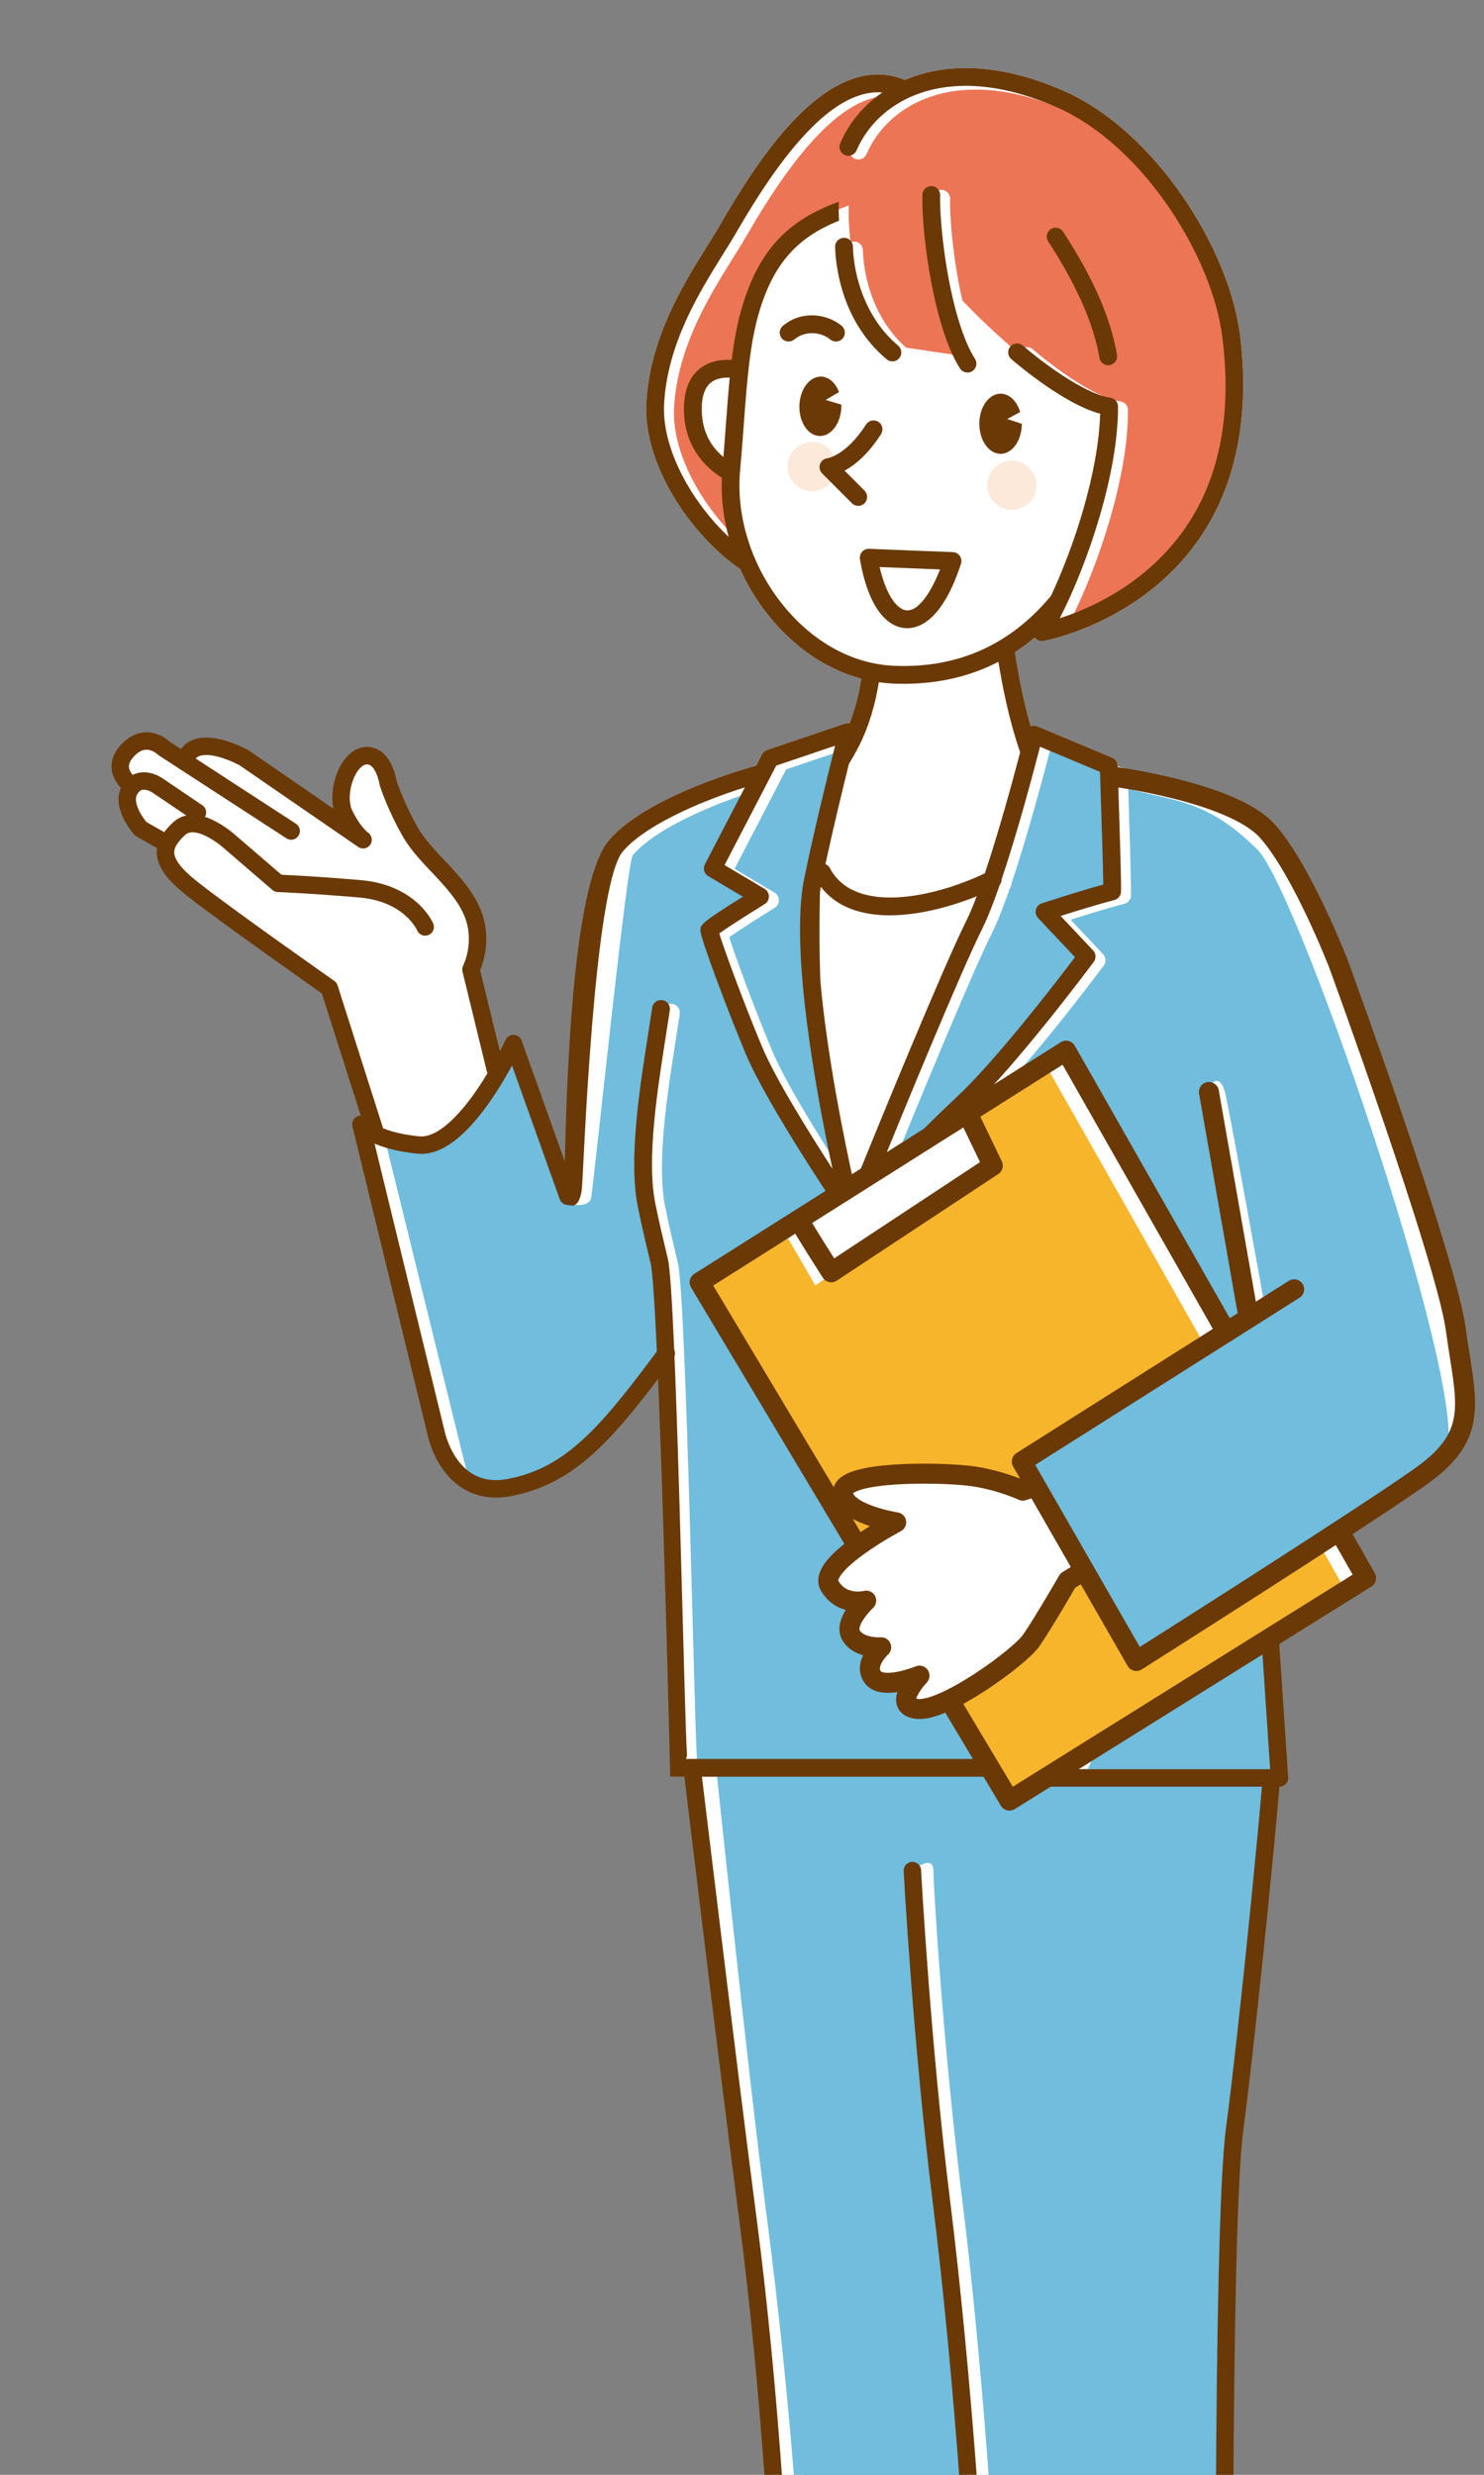 <?xml version="1.0" encoding="utf-8"?>
<!-- Generator: Adobe Illustrator 16.0.0, SVG Export Plug-In . SVG Version: 6.00 Build 0)  -->
<!DOCTYPE svg PUBLIC "-//W3C//DTD SVG 1.1//EN" "http://www.w3.org/Graphics/SVG/1.1/DTD/svg11.dtd">
<svg version="1.1" id="レイヤー_1" xmlns="http://www.w3.org/2000/svg" xmlns:xlink="http://www.w3.org/1999/xlink" x="0px"
	 y="0px" width="297px" height="495px" viewBox="0 0 297 495" enable-background="new 0 0 297 495" xml:space="preserve">
<rect x="0" y="0" width="297" height="495" fill="#808080" stroke="none"/>
<g>
	<defs>
		<rect id="SVGID_1_" x="-17.106" y="-11.664" width="323.009" height="507"/>
	</defs>
	<clipPath id="SVGID_2_">
		<use xlink:href="#SVGID_1_"  overflow="visible"/>
	</clipPath>
	<g clip-path="url(#SVGID_2_)">
		<path fill="#FFFFFF" d="M138.421,352.863l10.677,1.289l16.5,200l-8.5,0.334c0,0-2.5-70.334-3-75.834s-8.005-69-8.005-69l-5.003-39
			l-2-11L138.421,352.863z"/>
		<path fill="#70BDDD" d="M143.36,353.924c0,0,6.237,59.896,10.237,90.562s8,74.666,8,110h83.5c0,0-0.668-108.668,2-128.668
			c2.666-20,8-73.332,8-80C255.098,339.152,143.36,353.924,143.36,353.924z"/>
		<path fill="#FFFFFF" d="M200.641,555.152c0-29.334-4-82.666-8-114.666s-5.793-62.887-5.834-66.334c-0.041-3.449-4.209,0-4.209,0
			s1.832,34.334,5.832,66.334s8,85.332,8,114.666H200.641z"/>
		
			<path fill="none" stroke="#6A3906" stroke-width="3.489" stroke-linecap="round" stroke-linejoin="round" stroke-miterlimit="10" d="
			M138.421,352.863c0,0,7.337,60.957,11.343,91.623c4,30.666,7.334,74.666,7.334,110h88c0,0-0.668-108.668,2-128.668
			c2.666-20,8-73.332,8-80C255.098,339.152,138.421,352.863,138.421,352.863z"/>
		
			<path fill="none" stroke="#6A3906" stroke-width="3.489" stroke-linecap="round" stroke-linejoin="round" stroke-miterlimit="10" d="
			M182.598,374.152c0,0,1.832,34.334,5.832,66.334s8,83.52,8,112.854"/>
		<polygon fill="#FFFFFF" points="135.569,354.225 135.104,327.707 143.013,325.848 146.738,353.293 		"/>
		<polygon fill="#70BDDD" points="139.755,354.225 256.064,355.619 253.273,323.986 139.755,335.615 		"/>
		<g>
			<polygon fill="#FFFFFF" points="73.302,226.409 82.136,228.909 97.968,297.242 94.802,296.742 86.968,287.91 			"/>
			<path fill="#FFFFFF" d="M223.68,153.294c-0.002-0.058-0.004-0.113-0.008-0.17c-0.023-0.697-0.449-1.315-1.092-1.584
				l-14.967-6.263c-0.434-0.18-0.916-0.171-1.35,0.002c-1.467-5.146-2.479-10.574-3.135-14.837c1.359-0.883,2.682-1.855,3.957-2.922
				c0.34,0.449,0.861,0.714,1.416,0.714c0.102,0,0.207-0.01,0.311-0.028c0.473-0.083,11.691-2.156,22.223-10.757
				c17.645-14.419,19.045-35.471,17.113-50.595c-2.172-16.993-16.854-40.606-35.25-48.674c-14.615-6.409-24.924-4.905-31-2.515
				c-0.266,0.104-0.525,0.218-0.785,0.331c-2.74-1.135-5.602-1.395-8.547-0.759c-11.531,2.486-21.652,17.991-28.272,29.436
				c-0.75,1.301-1.661,2.761-2.624,4.304c-4.916,7.878-11.645,18.67-12.32,31.7c-0.633,12.225,8.881,26.345,18.782,33.149
				c1.74,3.857,4.059,7.501,6.889,10.729c4.938,5.636,10.943,9.478,17.352,11.188c-0.445,2.879-1.174,5.954-2.34,8.939
				c-0.309-0.066-0.633-0.051-0.941,0.054l-15.562,5.258c-0.438,0.147-0.799,0.457-1.01,0.866l-1.182,2.275
				c-10.976,3.106-24.032,8.496-29.423,14.889c-6.744,7.999-12.58,126.958-12.58,126.958s23.039-24.998,22.938-22.857
				c-0.023,0.488,0.154,0.961,0.49,1.312c0.336,0.354,0.803,0.553,1.289,0.553l0.084,81.387l83.591-1.559
				c0.008,0.32,8.762-22.115,9.744-22.115c0.984,0,40.926-24.732,40.918-25.051l11.969-8.072c0.52,0,9.404-7.398,9.742-7.795
				c0.34-0.395,3.637-7.549,3.619-8.072c-0.557-17.537-7.174-37.277-15.588-62.074c-15.867-46.764-21.574-53.785-23.17-54.99
				c-4.215-3.191-11.857-6.516-22.715-9.883"/>
			<path fill="#70BDDD" d="M251.688,169.978c-10.021-10.02-16.551-9.666-25.889-12.227c0.682,20.913,0.568,21.428,0.514,21.681
				c-0.146,0.66-0.654,1.182-1.311,1.345c-0.037,0.008-3.48,0.872-10.732,3.185l6.492,6.886c0.592,0.629,0.648,1.593,0.133,2.285
				c-0.625,0.84-15.4,20.641-24.781,29.438c-9.23,8.654-22.211,22.172-22.342,22.309c-0.006,0.006-0.014,0.01-0.02,0.016
				c-0.018,0.019-0.035,0.036-0.055,0.053c-0.049,0.046-0.102,0.088-0.156,0.128c-0.014,0.009-0.027,0.024-0.041,0.033
				c-0.004,0.002-0.006,0.006-0.01,0.009s-0.012,0.005-0.016,0.009c-0.078,0.053-0.162,0.099-0.25,0.139
				c-0.004,0.003-0.01,0.006-0.014,0.007c-0.006,0.002-0.012,0.002-0.018,0.004c-0.023,0.012-0.049,0.018-0.072,0.027
				c-0.07,0.027-0.143,0.051-0.219,0.068c-0.02,0.004-0.039,0.013-0.061,0.018c-0.012,0.003-0.025,0.003-0.039,0.005
				c-0.096,0.017-0.195,0.028-0.295,0.03c-0.008,0-0.014,0.001-0.02,0.001c-0.002,0-0.004-0.001-0.006-0.001h-0.004
				c-0.023,0-0.047-0.004-0.068-0.004c-0.062-0.003-0.123-0.006-0.184-0.016c-0.037-0.004-0.072-0.014-0.107-0.022
				c-0.004,0-0.008-0.002-0.014-0.002c-0.021-0.004-0.045-0.009-0.066-0.016c-0.021-0.004-0.043-0.008-0.062-0.015
				c-0.041-0.012-0.08-0.028-0.119-0.044c-0.041-0.015-0.082-0.029-0.121-0.046c-0.016-0.009-0.033-0.019-0.049-0.025
				c-0.021-0.011-0.039-0.024-0.061-0.033c-0.008-0.006-0.018-0.01-0.025-0.017c-0.027-0.015-0.055-0.027-0.082-0.045
				c-0.002,0-0.004-0.002-0.006-0.004c-0.066-0.043-0.129-0.092-0.188-0.143c-0.008-0.007-0.016-0.012-0.021-0.017
				c-0.008-0.006-0.014-0.012-0.02-0.018c-0.021-0.02-0.039-0.04-0.059-0.061c-0.047-0.048-0.092-0.096-0.135-0.149
				c-0.02-0.024-0.037-0.049-0.055-0.075c-0.008-0.007-0.016-0.015-0.021-0.026c-0.627-0.919-15.42-22.663-19.832-33.255
				c-3.477-8.336-9.015-22.96-9.015-24.562c0-1.075,0-1.428,8.505-6.729l-6.937-4.118c-0.812-0.483-1.105-1.515-0.67-2.352
				l8.011-15.402c-9.958,3.146-20.3,7.929-24.442,12.841c-1.184,1.402-7.834,66.173-8.334,68.506
				c-0.5,2.334-4.834,1.166-4.834,1.166s-9.059-32.664-10.172-31.004c-3.533,5.274-7.121,10.178-10.494,14.004
				c-7.525,8.543-15.834,3.833-15.834,3.834l16.666,67.667c0,0,3.668,7.5,20.834-2.834c5.666-4.666,19.021-20.244,19-20.502
				c-0.502-5.836,0.396-11.578-1.266-18.514c-0.889-3.705-1.807-7.537-2.555-11.273c-1.883-9.412,0.32-23.437,2.088-34.708
				c0.279-1.774,0.549-3.488,0.791-5.119c0.146-0.972,1.053-1.642,2.025-1.499c0.973,0.146,1.643,1.053,1.498,2.025
				c-0.244,1.64-0.516,3.364-0.795,5.144c-1.725,10.991-3.873,24.67-2.115,33.458c0.734,3.672,1.645,7.468,2.525,11.144
				c1.695,7.066,3.295,92.895,3.818,98.998c0.031,0.361-0.049,0.705-0.211,1.002l77.62-0.973l11.135-19.609l18.65-11.969
				l9.463-6.125c0,0,12.248-8.072,12.248-7.236c0,0.834,13.361-8.352,20.6-15.311C296.225,284.383,260.152,178.443,251.688,169.978z
				"/>
			<path fill="#FFFFFF" d="M169.902,152.765c-1.295,5.233-3.201,13.104-4.709,20.088c0.381,0.151,0.715,0.427,0.92,0.817
				c4.926,9.342,20.922,5.816,30.992,1.002c2.791-8.294,5.604-18.64,7.064-24.203c-2.096-5.968-3.484-12.747-4.354-18.099
				c-5.666,2.927-11.986,4.4-18.941,4.4c-0.68,0-1.363-0.013-2.055-0.042c-0.982-0.04-1.961-0.137-2.936-0.276
				c-0.664,4.172-1.895,8.744-4.107,13.01C171.162,150.649,170.535,151.75,169.902,152.765z"/>
			<path fill="#FFFFFF" d="M178.049,183.079c-5.486,0-10.561-1.513-13.785-5.713c-0.061,0.35-0.113,0.711-0.162,1.081
				c-0.133,5.343-0.145,11.366,0.074,17.654c1.314,14.973,4.867,32.273,6.781,40.897c5.078-12.495,17.76-43.476,22.451-52.857
				c0.652-1.306,1.35-2.972,2.066-4.872C190.41,181.305,183.994,183.079,178.049,183.079z"/>
			<path fill="#70BDDD" d="M202.457,176.625c0.002,0.4-0.129,0.788-0.375,1.102c-1.201,3.48-2.398,6.568-3.492,8.754
				c-4.215,8.432-15.348,35.472-21.021,49.385c4.621-4.707,10.943-11.053,16.109-15.896c7.857-7.367,20.074-23.292,23.463-27.773
				l-7.395-7.844c-0.42-0.445-0.582-1.07-0.432-1.662c0.15-0.59,0.594-1.062,1.174-1.253c6.395-2.086,10.396-3.238,12.312-3.764
				c-0.053-3.663-0.387-14.535-0.652-22.542l-12.008-5.024C208.916,154.868,205.707,167.003,202.457,176.625z"/>
			<path fill="#70BDDD" d="M147.008,173.78l8.006,4.757c0.535,0.319,0.865,0.892,0.869,1.516c0.006,0.622-0.314,1.202-0.844,1.53
				c-3.572,2.208-7.519,4.736-9.095,5.869c0.941,3.031,4.591,13.127,8.527,22.57c2.625,6.299,9.316,17.079,14.125,24.512
				c-3.211-15.033-8.545-43.872-5.656-58.024c1.848-9.063,4.783-20.992,6.191-26.604l-11.785,3.982L147.008,173.78z"/>
			<path fill="#FFFFFF" d="M142.481,76.365c-1.391,0.958-2.076,2.87-2.037,5.678c0.059,4.504,2.033,7.456,4.332,9.375
				c0.191-2.292,0.356-4.524,0.516-6.701c0.239-3.217,0.466-6.276,0.753-9.194C144.758,75.489,143.458,75.69,142.481,76.365z"/>
			<path fill="#FFFFFF" d="M178.965,133.17c12.709,0.526,23.229-4.186,31.379-14.005c4.682-9.965,9.502-24.774,9.834-36.414
				c-7.482-1.995-17.352-10.551-17.797-10.938c-0.561-0.489-0.738-1.252-0.514-1.916c-4.814-3.973-9.092-8.272-11.256-10.531
				c1.119,4.887,2.625,9.452,4.52,12.41c0.531,0.829,0.289,1.93-0.539,2.459c-0.299,0.191-0.631,0.283-0.959,0.283
				c-0.588,0-1.16-0.29-1.502-0.821c-0.613-0.959-1.188-2.064-1.725-3.271l-11.055-1.647c0.131,0.116,0.256,0.238,0.393,0.351
				c0.754,0.628,0.857,1.751,0.229,2.506c-0.352,0.424-0.859,0.643-1.369,0.643c-0.402,0-0.807-0.135-1.139-0.414
				c-9.244-7.694-10.242-19.155-10.328-22.484c-0.018-0.752,0.434-1.404,1.088-1.682c-0.146-1.172-0.25-2.358-0.311-3.554
				c-8.072,3.216-12.908,8.247-15.863,17.866c-1.982,6.456-2.545,14.106-3.2,22.967c-0.219,2.946-0.444,5.993-0.734,9.166
				c-0.888,9.714,2.697,20.205,9.582,28.062C163.617,128.961,171.17,132.854,178.965,133.17z M161.244,82.042
				c-0.338-1.9,0.727-3.757,2.383-4.148c1.656-0.39,3.273,0.835,3.613,2.736c0.34,1.9-0.727,3.758-2.383,4.148
				C163.203,85.168,161.586,83.944,161.244,82.042z M199.744,81.225c1.656-0.391,3.273,0.834,3.613,2.734
				c0.34,1.903-0.727,3.758-2.383,4.149c-1.654,0.391-3.271-0.834-3.613-2.735C197.023,83.473,198.088,81.615,199.744,81.225z
				 M190.707,110.436c0.557,0.022,1.072,0.304,1.391,0.762s0.404,1.041,0.23,1.571c-3.613,11.03-8.129,12.879-10.748,12.879
				c-0.145,0-0.283-0.006-0.414-0.015c-4.348-0.329-7.65-5.354-9.061-13.788c-0.088-0.529,0.066-1.069,0.422-1.471
				c0.354-0.402,0.865-0.631,1.406-0.602L190.707,110.436z M173.332,84.907c0.531-0.828,1.633-1.066,2.459-0.535
				c0.828,0.532,1.068,1.634,0.535,2.461c-2.67,4.155-5.336,6.25-7.301,7.307l4,4.004c0.695,0.696,0.695,1.823-0.002,2.518
				c-0.348,0.348-0.803,0.521-1.258,0.521c-0.457,0-0.912-0.175-1.26-0.521l-5.969-5.974c-0.486-0.487-0.648-1.214-0.414-1.863
				c0.234-0.65,0.822-1.104,1.51-1.168C165.635,91.655,169.355,91.091,173.332,84.907z M156.688,65.166
				c3.818-3.182,8.904-2.374,11.754,0c0.756,0.629,0.857,1.752,0.229,2.507c-0.352,0.423-0.859,0.641-1.369,0.641
				c-0.402,0-0.805-0.135-1.139-0.413c-1.768-1.472-4.943-1.875-7.195,0c-0.754,0.629-1.877,0.529-2.508-0.228
				C155.83,66.917,155.932,65.794,156.688,65.166z"/>
			<path fill="#FFFFFF" d="M181.434,122.082c2.516,0.186,5.016-3.911,6.703-8.185l-12.092-0.478
				C177.369,119.201,179.627,121.944,181.434,122.082z"/>
			<path fill="#EC7556" d="M170.869,48.307c0.973-0.038,1.801,0.749,1.826,1.732c0.152,5.953,2.523,14.126,8.654,19.49l11.055,1.646
				c-4.096-9.203-5.973-24.636-5.809-31.469c0.021-0.97,0.814-1.738,1.777-1.738c0.016,0,0.029,0,0.043,0
				c0.984,0.023,1.762,0.84,1.738,1.822c-0.104,4.348,0.711,12.727,2.455,20.323c2.164,2.258,6.441,6.559,11.256,10.531
				c0.074-0.211,0.186-0.416,0.344-0.596c0.646-0.741,1.77-0.818,2.512-0.172c3.027,2.64,12.074,9.659,17.498,10.416
				c0.877,0.122,1.531,0.871,1.535,1.756c0.059,13.525-6.197,31.754-11.656,42.354c4.039-1.293,10.611-3.973,16.795-9.059
				c13.068-10.747,18.357-26.657,15.721-47.291c-2.047-16.026-15.855-38.281-33.146-45.864c-13.496-5.916-22.82-4.604-28.266-2.462
				c-5.424,2.133-9.605,6.075-11.779,11.101c-0.389,0.901-1.439,1.317-2.34,0.928c-0.904-0.39-1.318-1.439-0.928-2.341
				c1.775-4.11,4.686-7.595,8.42-10.173c-0.291-0.024-0.584-0.038-0.877-0.038c-0.781,0-1.574,0.088-2.381,0.262
				c-7.619,1.643-16.102,10.715-25.932,27.736c-0.782,1.353-1.709,2.836-2.69,4.408c-4.713,7.55-11.161,17.889-11.79,29.998
				c-0.465,8.997,5.609,19.652,12.924,26.522c-1.056-3.901-1.536-7.896-1.373-11.812c-3.901-2.479-7.485-6.745-7.577-13.479
				c-0.055-4.076,1.152-6.992,3.588-8.665c1.813-1.246,4.002-1.54,5.969-1.449c0.491-3.938,1.161-7.599,2.21-11.011
				c3.498-11.392,9.441-17.077,19.213-20.609c-0.029,1.269-0.012,2.535,0.053,3.791c0.061,1.194,0.164,2.382,0.311,3.553
				C170.422,48.365,170.639,48.313,170.869,48.307z"/>
			<path fill="#6A3906" d="M203.098,351.814h-65.823c0.162-0.295,0.242-0.641,0.211-1c-0.521-6.104-2.123-91.932-3.818-99
				c-0.881-3.674-1.791-7.471-2.525-11.144c-1.758-8.787,0.389-22.465,2.115-33.457c0.279-1.782,0.551-3.504,0.795-5.144
				c0.145-0.974-0.525-1.88-1.498-2.026c-0.973-0.144-1.879,0.526-2.025,1.499c-0.242,1.631-0.512,3.346-0.789,5.118
				c-1.771,11.272-3.973,25.296-2.09,34.708c0.748,3.738,1.666,7.569,2.555,11.275c1.662,6.936,3.932,102.732,3.932,102.732h68.962
				V351.814z M223.68,153.294c-0.002-0.058-0.004-0.113-0.008-0.17c-0.023-0.697-0.449-1.315-1.092-1.584l-14.967-6.263
				c-0.434-0.18-0.916-0.171-1.35,0.002c-1.467-5.146-2.479-10.574-3.135-14.837c1.359-0.883,2.682-1.855,3.957-2.922
				c0.34,0.449,0.861,0.714,1.416,0.714c0.102,0,0.207-0.01,0.311-0.028c0.473-0.083,11.691-2.156,22.223-10.757
				c17.645-14.419,19.045-35.471,17.113-50.595c-2.172-16.993-16.854-40.606-35.25-48.674c-14.615-6.409-24.924-4.905-31-2.515
				c-0.266,0.104-0.525,0.218-0.785,0.331c-2.74-1.135-5.602-1.395-8.547-0.759c-11.531,2.486-21.652,17.991-28.272,29.436
				c-0.75,1.301-1.661,2.761-2.624,4.304c-4.916,7.878-11.645,18.67-12.32,31.7c-0.633,12.225,8.881,26.345,18.782,33.149
				c1.74,3.857,4.059,7.501,6.889,10.729c4.938,5.636,10.943,9.478,17.352,11.188c-0.445,2.879-1.174,5.954-2.34,8.939
				c-0.309-0.066-0.633-0.051-0.941,0.054l-15.562,5.258c-0.438,0.147-0.799,0.457-1.01,0.866l-1.182,2.275
				c-10.976,3.106-24.032,8.496-29.423,14.889c-8.627,10.232-8.625,61.442-9.094,71.248c-0.023,0.487-0.439,1.073-0.104,1.425
				c0.336,0.354,1.883,0.441,1.883,0.441s1.537,0.104,1.869-3.562c0.334-3.666,2.324-60.322,8.168-67.254
				c4.143-4.912,14.484-9.695,24.44-12.841l-8.009,15.403c-0.436,0.836-0.143,1.868,0.67,2.35l6.936,4.119
				c-8.504,5.301-8.504,5.655-8.504,6.729c0,1.602,5.534,16.228,9.015,24.563c4.412,10.592,19.205,32.334,19.832,33.254
				c0.006,0.011,0.016,0.017,0.021,0.026c0.018,0.026,0.035,0.052,0.055,0.075c0.043,0.053,0.088,0.101,0.135,0.148
				c0.02,0.021,0.037,0.042,0.059,0.062c0.008,0.005,0.012,0.012,0.02,0.019c0.008,0.004,0.014,0.009,0.021,0.015
				c0.059,0.051,0.121,0.1,0.188,0.144c0.002,0,0.004,0.001,0.006,0.004c0.027,0.016,0.055,0.029,0.084,0.044
				c0.008,0.005,0.016,0.011,0.023,0.015c0.021,0.012,0.039,0.023,0.061,0.035c0.018,0.007,0.033,0.017,0.051,0.026
				c0.037,0.018,0.078,0.031,0.119,0.045c0.039,0.015,0.078,0.032,0.119,0.044c0.02,0.006,0.041,0.011,0.062,0.015
				c0.021,0.007,0.045,0.011,0.066,0.015c0.006,0.001,0.01,0.002,0.014,0.004c0.035,0.007,0.07,0.017,0.105,0.022
				c0.062,0.009,0.125,0.012,0.186,0.014c0.023,0,0.045,0.004,0.068,0.004c0.002,0,0.002,0,0.006,0c0,0,0.002,0.003,0.004,0.003
				c0.006,0,0.012-0.003,0.02-0.003c0.1-0.002,0.199-0.011,0.295-0.029c0.014-0.002,0.027-0.002,0.039-0.006
				c0.021-0.005,0.041-0.013,0.062-0.018c0.074-0.018,0.146-0.04,0.217-0.067c0.025-0.01,0.049-0.017,0.072-0.026
				c0.006-0.004,0.012-0.004,0.018-0.007c0.006,0,0.01-0.005,0.014-0.006c0.088-0.04,0.17-0.086,0.25-0.14
				c0.006-0.004,0.01-0.006,0.016-0.009c0.004-0.002,0.006-0.004,0.01-0.009c0.014-0.01,0.027-0.023,0.043-0.033
				c0.053-0.039,0.105-0.082,0.156-0.128c0.018-0.018,0.035-0.033,0.053-0.053c0.006-0.007,0.014-0.01,0.02-0.017
				c0.131-0.135,13.111-13.652,22.342-22.309c9.383-8.795,24.156-28.598,24.781-29.437c0.516-0.692,0.461-1.655-0.133-2.283
				l-6.492-6.888c7.252-2.313,10.695-3.177,10.732-3.186c0.656-0.163,1.164-0.684,1.311-1.343c0.057-0.254,0.168-0.77-0.514-21.682
				L223.68,153.294z M167.133,149.155c-1.406,5.613-4.344,17.542-6.191,26.605c-2.887,14.152,2.445,42.99,5.658,58.023
				c-4.811-7.433-11.504-18.211-14.127-24.513c-3.937-9.442-7.589-19.538-8.528-22.568c1.575-1.132,5.524-3.662,9.097-5.87
				c0.529-0.327,0.85-0.907,0.846-1.53c-0.006-0.622-0.336-1.197-0.871-1.516l-8.009-4.757l10.341-19.893L167.133,149.155z
				 M144.776,91.417c-2.298-1.919-4.273-4.871-4.332-9.375c-0.039-2.808,0.646-4.719,2.037-5.678
				c0.977-0.675,2.277-0.876,3.564-0.842c-0.288,2.918-0.515,5.977-0.753,9.194C145.132,86.894,144.967,89.126,144.776,91.417z
				 M148.117,94.146c0.29-3.173,0.515-6.22,0.734-9.166c0.655-8.86,1.217-16.511,3.2-22.967c2.955-9.62,7.791-14.65,15.863-17.866
				c-0.064-1.255-0.082-2.523-0.053-3.791c-9.771,3.532-15.715,9.217-19.216,20.61c-1.048,3.41-1.718,7.071-2.211,11.01
				c-1.966-0.092-4.152,0.203-5.963,1.448c-2.436,1.675-3.643,4.591-3.59,8.666c0.092,6.734,3.676,11,7.575,13.479
				c-0.164,3.917,0.317,7.913,1.372,11.813c-7.312-6.87-13.386-17.526-12.921-26.523c0.629-12.109,7.076-22.448,11.786-29.997
				c0.98-1.572,1.908-3.055,2.69-4.407c9.833-17.021,18.313-26.094,25.935-27.737c0.807-0.173,1.6-0.261,2.381-0.261
				c0.293,0,0.586,0.013,0.877,0.038c-3.734,2.577-6.645,6.062-8.42,10.172c-0.391,0.902,0.025,1.951,0.928,2.342
				c0.902,0.39,1.951-0.027,2.34-0.928c2.174-5.026,6.355-8.968,11.779-11.101c5.445-2.143,14.77-3.455,28.266,2.462
				c17.291,7.583,31.1,29.838,33.146,45.864c2.637,20.633-2.652,36.544-15.721,47.292c-6.184,5.086-12.756,7.766-16.795,9.059
				c5.459-10.6,11.715-28.828,11.656-42.354c-0.004-0.885-0.656-1.634-1.535-1.757c-5.424-0.757-14.469-7.775-17.498-10.415
				c-0.74-0.647-1.865-0.57-2.512,0.17c-0.158,0.18-0.27,0.385-0.344,0.597c-0.225,0.664-0.047,1.427,0.514,1.916
				c0.445,0.387,10.314,8.943,17.797,10.938c-0.332,11.64-5.152,26.449-9.834,36.414c-8.15,9.819-18.67,14.531-31.379,14.005
				c-7.795-0.316-15.348-4.209-21.266-10.962C150.814,114.351,147.229,103.859,148.117,94.146z M178.82,136.729
				c0.691,0.029,1.375,0.042,2.055,0.042c6.955,0,13.275-1.473,18.941-4.4c0.869,5.352,2.258,12.13,4.354,18.099
				c-1.461,5.563-4.273,15.909-7.064,24.203c-10.07,4.814-26.066,8.34-30.992-1.002c-0.205-0.39-0.539-0.666-0.92-0.817
				c1.508-6.984,3.414-14.855,4.709-20.088c0.633-1.016,1.26-2.116,1.875-3.302c2.213-4.266,3.443-8.838,4.107-13.01
				C176.859,136.592,177.838,136.69,178.82,136.729z M195.475,179.268c-0.717,1.9-1.414,3.566-2.066,4.872
				c-4.691,9.381-17.373,40.362-22.451,52.857c-1.914-8.624-5.467-25.924-6.781-40.897c-0.219-6.288-0.207-12.311-0.074-17.654
				c0.049-0.37,0.102-0.731,0.162-1.081c3.225,4.201,8.299,5.713,13.785,5.713C183.994,183.079,190.41,181.305,195.475,179.268z
				 M208.143,149.36l12.008,5.024c0.264,8.007,0.6,18.878,0.652,22.542c-1.914,0.525-5.92,1.677-12.312,3.764
				c-0.58,0.19-1.021,0.662-1.172,1.253c-0.152,0.593,0.012,1.218,0.428,1.662l7.396,7.844c-3.389,4.48-15.605,20.406-23.463,27.772
				c-5.166,4.843-11.488,11.19-16.109,15.896c5.674-13.914,16.807-40.952,21.021-49.385c1.094-2.186,2.291-5.274,3.492-8.754
				c0.246-0.314,0.377-0.702,0.377-1.101C203.709,166.254,206.918,154.119,208.143,149.36z"/>
			<path fill="#6A3906" d="M172.527,110.374c-0.355,0.402-0.51,0.942-0.422,1.471c1.41,8.434,4.713,13.458,9.061,13.788
				c0.131,0.009,0.27,0.015,0.414,0.015c2.619,0,7.135-1.849,10.748-12.879c0.174-0.53,0.088-1.113-0.23-1.571
				s-0.834-0.74-1.391-0.762l-16.773-0.664C173.393,109.743,172.881,109.972,172.527,110.374z M181.434,122.082
				c-1.807-0.137-4.064-2.881-5.389-8.663l12.092,0.478C186.449,118.17,183.949,122.267,181.434,122.082z"/>
			<path fill="#6A3906" d="M210.297,45.825c-0.822,0.537-1.055,1.64-0.52,2.464c5.664,8.684,9.117,16.518,10.262,23.284
				c0.146,0.869,0.9,1.485,1.754,1.485c0.1,0,0.197-0.009,0.299-0.025c0.969-0.165,1.623-1.083,1.459-2.053
				c-1.244-7.355-4.773-15.414-10.789-24.637C212.225,45.521,211.123,45.288,210.297,45.825z"/>
			<path fill="#6A3906" d="M170.699,49.291c-0.027-0.983-0.855-1.769-1.826-1.733c-0.232,0.006-0.449,0.058-0.648,0.144
				c-0.654,0.278-1.105,0.929-1.088,1.682c0.086,3.329,1.084,14.791,10.328,22.484c0.332,0.279,0.736,0.414,1.139,0.414
				c0.51,0,1.018-0.219,1.369-0.643c0.629-0.755,0.525-1.878-0.229-2.506c-0.137-0.113-0.262-0.235-0.393-0.351
				C173.221,63.416,170.85,55.244,170.699,49.291z"/>
			<path fill="#6A3906" d="M188.156,39.042c0.023-0.982-0.754-1.798-1.736-1.822c-0.016,0-0.029,0-0.045,0
				c-0.963,0-1.754,0.769-1.777,1.738c-0.164,6.832,1.715,22.266,5.809,31.469c0.537,1.207,1.111,2.312,1.725,3.271
				c0.342,0.531,0.914,0.821,1.502,0.821c0.328,0,0.66-0.092,0.959-0.283c0.828-0.53,1.07-1.631,0.539-2.459
				c-1.895-2.958-3.4-7.523-4.52-12.41C188.869,51.77,188.053,43.391,188.156,39.042z"/>
			<path fill="#6A3906" d="M158.967,67.9c2.252-1.875,5.428-1.472,7.195,0c0.334,0.278,0.736,0.413,1.139,0.413
				c0.51,0,1.018-0.218,1.369-0.641c0.629-0.755,0.527-1.878-0.229-2.507c-2.85-2.374-7.936-3.182-11.754,0
				c-0.756,0.629-0.857,1.752-0.229,2.507C157.09,68.429,158.213,68.53,158.967,67.9z"/>
			<path fill="#FFFFFF" d="M99.923,215.938l-2.398-9.812l-2.617-13.305v-9.596l-6.107-8.506l-7.195-8.504l-3.271-10.687
				l-2.617-3.708l-3.053-1.091l-3.926,3.055l-0.654,4.361v6.106l-16.357-10.903l-6.324-3.708h-3.926l-4.797,2.397l-5.889-3.271
				l-3.926,0.218l-2.836,2.836l1.527,5.452l-0.438,4.362c0,0,1.527,2.835,1.963,3.489c0.438,0.655,6.107,3.272,6.107,3.272
				s-0.436,5.018,1.744,6.979c2.182,1.962,31.404,22.898,31.404,22.898l4.363,19.194l2.936,7.608l6.877,3.076l6.762,0.873
				l8.723-8.725L99.923,215.938z"/>
			
				<path fill="none" stroke="#6A3906" stroke-width="3.489" stroke-linecap="round" stroke-linejoin="round" stroke-miterlimit="10" d="
				M99.136,213.909l-4.883-19.996c0,0,2.836-5.454,0.219-11.561c-2.617-6.105-9.16-10.468-12.213-15.701
				c-3.055-5.233-4.58-10.033-4.58-10.033s-0.873-5.888-4.58-5.451c-3.707,0.436-6.107,7.851-4.145,11.778
				c1.963,3.925,3.709,5.015,3.709,5.015l-23.771-16.357c0,0-8.506-4.797-11.342-0.653"/>
			
				<path fill="none" stroke="#6A3906" stroke-width="3.489" stroke-linecap="round" stroke-linejoin="round" stroke-miterlimit="10" d="
				M58.269,166.215L32.753,149.64c0,0-3.49-3.49-7.197,0.437c-3.707,3.925,0.654,6.979,0.654,6.979"/>
			
				<path fill="none" stroke="#6A3906" stroke-width="3.489" stroke-linecap="round" stroke-linejoin="round" stroke-miterlimit="10" d="
				M39.513,162.507l-8.068-5.452c0,0-3.49-2.398-5.453,0.871c-1.963,3.271,2.182,7.852,2.182,7.852l4.58,2.617"/>
			
				<path fill="none" stroke="#6A3906" stroke-width="3.489" stroke-linecap="round" stroke-linejoin="round" stroke-miterlimit="10" d="
				M85.093,185.406c0,0-2.834-6.76-13.084-7.633c-10.252-0.872-16.357-1.089-16.357-1.089l-9.377-8.069
				c0,0-6.762-6.326-10.469-2.835c-3.707,3.489-4.145,6.542,2.398,11.777c6.543,5.232,27.697,20.064,27.697,20.064l9.066,28.456"/>
			
				<path fill="none" stroke="#6A3906" stroke-width="3.489" stroke-linecap="round" stroke-linejoin="round" stroke-miterlimit="10" d="
				M113.663,239.274l-10.904-30.533c0,0-9.814,21.156-18.975,20.283c-9.16-0.873-11.559-4.144-11.559-4.144l15.049,61.72
				c0,0,2.617,13.303,14.83,10.902c12.213-2.396,19.461-10.898,31.238-26.818"/>
			<circle fill="#FCE9D9" cx="162.532" cy="93.343" r="4.93"/>
			<path fill="#6A3906" d="M159.988,81.163c0.08-3.282,2.027-5.894,4.348-5.838c1.568,0.038,2.904,1.287,3.58,3.105l-2.686,1.56
				l3.154,0.942c0.004,0.144,0.006,0.29,0.002,0.435c-0.082,3.282-2.029,5.897-4.35,5.84
				C161.717,87.149,159.904,84.444,159.988,81.163z"/>
			<path fill="#6A3906" d="M200.254,78.744c1.76,0,3.266,1.51,3.912,3.661l-2.586,1.404l2.924,0.965c-0.01,3.316-1.912,6-4.256,6
				c-2.35,0-4.252-2.692-4.25-6.016C196.002,81.436,197.906,78.744,200.254,78.744z"/>
			<circle fill="#FCE9D9" cx="202.513" cy="97.062" r="4.93"/>
			<path fill="#6A3906" d="M164.123,92.825c-0.234,0.649-0.072,1.376,0.414,1.863l5.969,5.974c0.348,0.347,0.803,0.521,1.26,0.521
				c0.455,0,0.91-0.174,1.258-0.521c0.697-0.695,0.697-1.821,0.002-2.518l-4-4.004c1.965-1.057,4.631-3.152,7.301-7.307
				c0.533-0.827,0.293-1.929-0.535-2.461c-0.826-0.532-1.928-0.293-2.459,0.535c-3.977,6.185-7.697,6.749-7.699,6.75
				C164.945,91.721,164.357,92.174,164.123,92.825z"/>
		</g>
		<path fill="#FFFFFF" d="M241.943,217.298c0,0,2.227-3.34,3.34,1.67c1.113,5.011,7.795,42.031,7.795,42.031l-3.898,1.393
			L241.943,217.298z"/>
		<polygon fill="#FFFFFF" points="154.535,247.361 164,262.113 237.764,337.828 273.115,316.115 213.27,211.453 		"/>
		<path fill="#F7B52C" d="M209.65,213.68l31.455,55.395l-32.289,20.32l-3.062,3.061l0.557,3.898l-1.949,1.947
			c0,0-6.957-3.062-11.689-3.342c-4.732-0.277-18.373-0.277-18.373-0.277l-5.846,2.229l1.393,3.617l5.01,2.227l1.393,2.508
			l-5.01,3.617l-30.63-51.775l16.433-10.578l6.123,10.578l35.076-23.66l-3.896-10.578L209.65,213.68z"/>
		<polyline fill="#70BDDD" points="248.062,265.455 205.754,292.455 227.416,332.23 272.559,303.033 248.062,265.455 		"/>
		<polygon fill="#F7B52C" points="264.209,309.156 269.219,318.064 201.021,359.818 190.166,339.498 202.691,331.703 
			208.816,323.631 213.27,316.395 216.893,313.889 228.027,331.982 		"/>
		<path fill="#FFFFFF" d="M206.982,297.385l-2.287,0.768c0,0-5-2.334-11-3c-6-0.668-25-1.002-25,3.332s10.666,6,10.666,6
			s-15.822,8.375-13.334,12.668c2.49,4.291,7.334,3,7.334,3s-4.666,4.332-3,7c1.666,2.666,6,2.332,6,2.332s-3.666,3.334-1.666,6
			c2,2.668,9.332-0.332,9.332-0.332s-5.82,6.18-0.332,6.666c5.486,0.488,20.332-10.334,22.666-13.666c2.334-3.334,7.334-12,7.334-12
			l2.666-1.668"/>
		<path fill="none" stroke="#6A3906" stroke-width="4" stroke-linecap="round" stroke-linejoin="round" stroke-miterlimit="10" d="
			M223.178,155.404c0,0,23.5,3.082,30.434,10.786c6.936,7.705,14.254,26.581,14.254,26.581s21.574,58.943,23.5,73.195
			c1.926,14.254,5.008,20.803-6.934,29.279c-11.943,8.475-57.016,36.984-57.016,36.984L204.5,292.334l54.506-34.457"/>
		
			<line fill="none" stroke="#6A3906" stroke-width="4" stroke-linecap="round" stroke-linejoin="round" stroke-miterlimit="10" x1="249.76" y1="262.885" x2="241.945" y2="218.412"/>
		<path fill="none" stroke="#6A3906" stroke-width="4" stroke-linecap="round" stroke-linejoin="round" stroke-miterlimit="10" d="
			M206.982,297.385l-2.287,0.768c0,0-5-2.334-11-3c-6-0.668-25-1.002-25,3.332s10.666,6,10.666,6s-15.822,8.375-13.334,12.668
			c2.49,4.291,7.334,3,7.334,3s-4.666,4.332-3,7c1.666,2.666,6,2.332,6,2.332s-3.666,3.334-1.666,6c2,2.668,9.332-0.332,9.332-0.332
			s-5.82,6.18-0.332,6.666c5.486,0.488,20.332-10.334,22.666-13.666c2.334-3.334,7.334-12,7.334-12l2.666-1.668"/>
		
			<polyline fill="none" stroke="#6A3906" stroke-width="4" stroke-linecap="round" stroke-linejoin="round" stroke-miterlimit="10" points="
			190.027,340.086 202.027,360.152 273.398,315.635 268.314,306.701 		"/>
		
			<polyline fill="none" stroke="#6A3906" stroke-width="4" stroke-linecap="round" stroke-linejoin="round" stroke-miterlimit="10" points="
			171.5,309.105 140.019,256.484 213.361,210.151 245.424,266.482 		"/>
		<path fill="none" stroke="#6A3906" stroke-width="4" stroke-linecap="round" stroke-linejoin="round" stroke-miterlimit="10" d="
			M160.027,244.151c0.334,1,6.334,10.333,6.334,10.333l32.334-21.333l-4.334-9"/>
		
			<polyline fill="none" stroke="#6A3906" stroke-width="3.489" stroke-linecap="round" stroke-linejoin="round" stroke-miterlimit="10" points="
			209.545,355.619 256.064,355.619 254.203,327.707 		"/>
	</g>
</g>
</svg>
